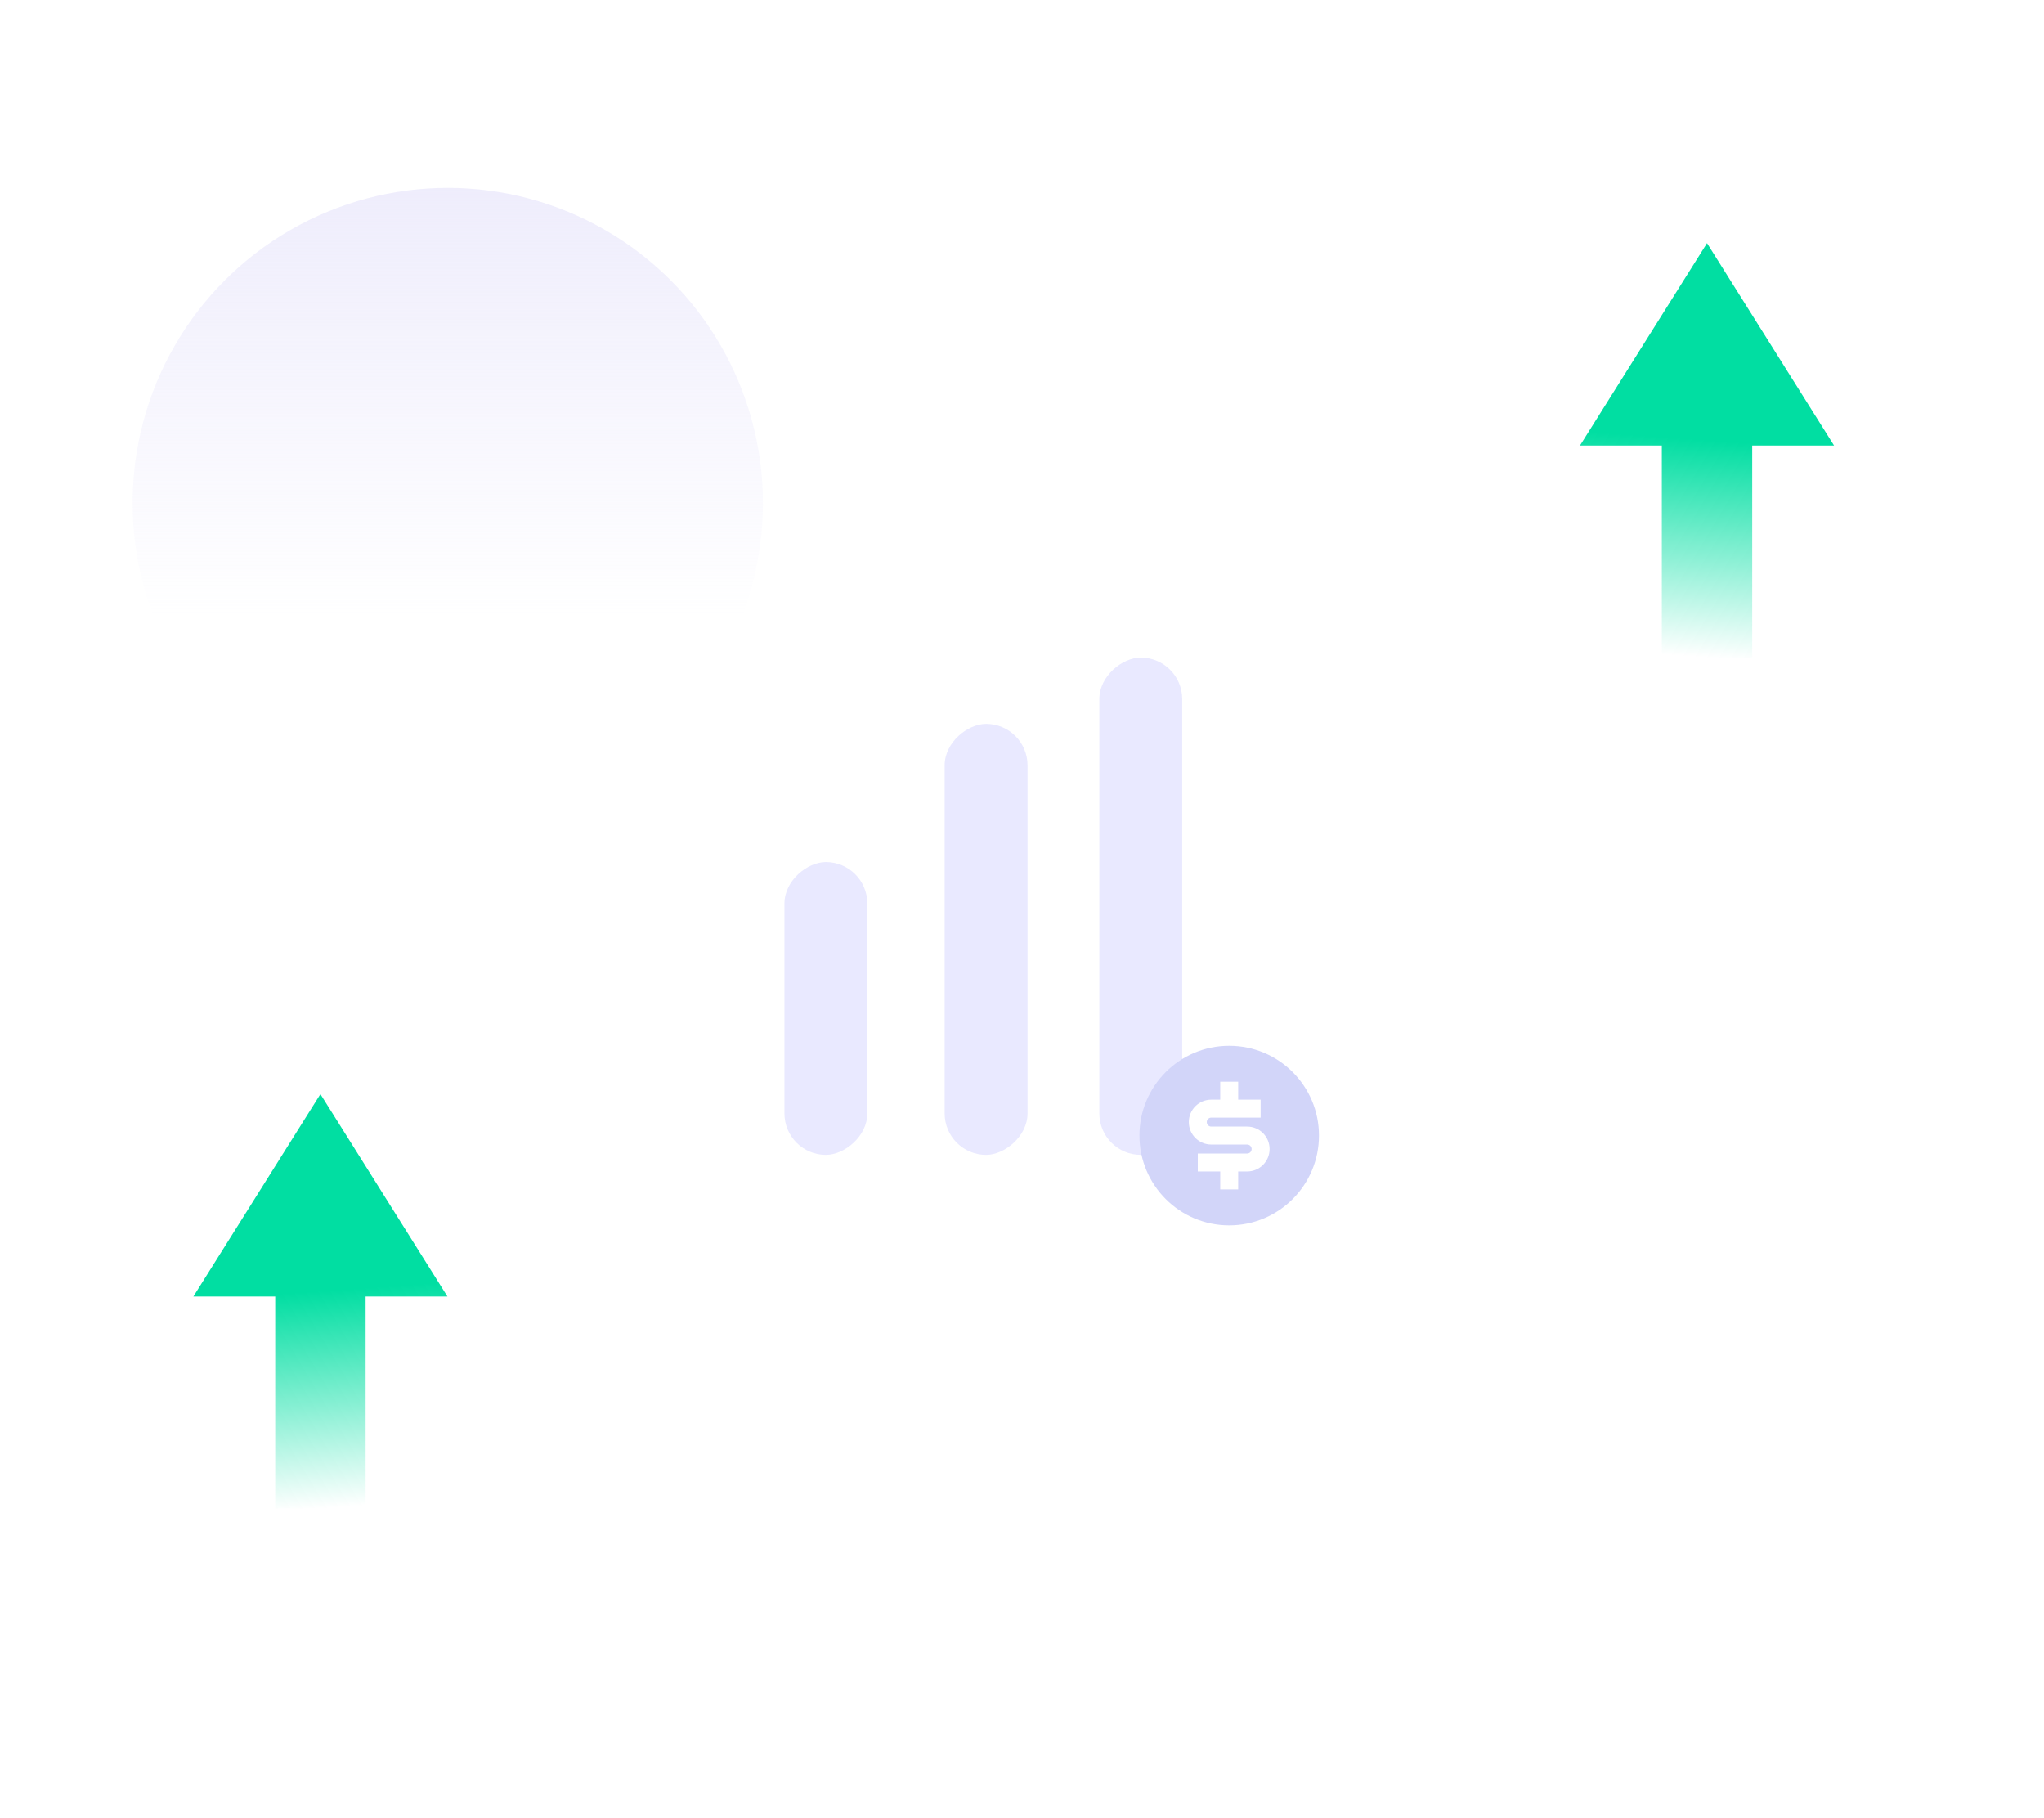 <svg width="370" height="329" viewBox="0 0 370 329" fill="none" xmlns="http://www.w3.org/2000/svg">
<g filter="url(#filter0_bd_540_61001)">
<rect x="71" y="90" width="215" height="149" rx="16" fill="white" fill-opacity="0.8" shape-rendering="crispEdges"/>
<rect x="71.5" y="90.5" width="214" height="148" rx="15.5" stroke="white" shape-rendering="crispEdges"/>
</g>
<rect x="171" y="209" width="78" height="15" rx="7.5" transform="rotate(-90 171 209)" fill="#E9E9FF"/>
<rect x="142" y="209" width="53" height="15" rx="7.5" transform="rotate(-90 142 209)" fill="#E9E9FF"/>
<rect x="199" y="209" width="90" height="15" rx="7.5" transform="rotate(-90 199 209)" fill="#E9E9FF"/>
<circle opacity="0.5" cx="81.052" cy="91.052" r="57.052" fill="url(#paint0_linear_540_61001)"/>
<path d="M222.508 221.754C213.533 221.754 206.258 214.479 206.258 205.504C206.258 196.53 213.533 189.254 222.508 189.254C231.483 189.254 238.758 196.53 238.758 205.504C238.758 214.479 231.483 221.754 222.508 221.754ZM216.82 208.754V212.004H220.883V215.254H224.133V212.004H225.758C228.002 212.004 229.82 210.186 229.82 207.942C229.82 205.698 228.002 203.879 225.758 203.879H219.258C218.809 203.879 218.445 203.516 218.445 203.067C218.445 202.618 218.809 202.254 219.258 202.254H228.195V199.004H224.133V195.754H220.883V199.004H219.258C217.014 199.004 215.195 200.823 215.195 203.067C215.195 205.311 217.014 207.129 219.258 207.129H225.758C226.207 207.129 226.57 207.493 226.57 207.942C226.57 208.391 226.207 208.754 225.758 208.754H216.82Z" fill="#D2D5F9"/>
<path fill-rule="evenodd" clip-rule="evenodd" d="M300.82 80.634L286 80.634L309 44L332 80.634L317.18 80.634L317.18 118.985L300.82 118.985L300.82 80.634Z" fill="url(#paint1_linear_540_61001)"/>
<path fill-rule="evenodd" clip-rule="evenodd" d="M66.18 234.634H81L58 198L35 234.634H49.82L49.82 272.985H66.18L66.18 234.634Z" fill="url(#paint2_linear_540_61001)"/>
<defs>
<filter id="filter0_bd_540_61001" x="53.7" y="78.7" width="249.6" height="183.6" filterUnits="userSpaceOnUse" color-interpolation-filters="sRGB">
<feFlood flood-opacity="0" result="BackgroundImageFix"/>
<feGaussianBlur in="BackgroundImageFix" stdDeviation="1"/>
<feComposite in2="SourceAlpha" operator="in" result="effect1_backgroundBlur_540_61001"/>
<feColorMatrix in="SourceAlpha" type="matrix" values="0 0 0 0 0 0 0 0 0 0 0 0 0 0 0 0 0 0 127 0" result="hardAlpha"/>
<feOffset dy="6"/>
<feGaussianBlur stdDeviation="8.65"/>
<feComposite in2="hardAlpha" operator="out"/>
<feColorMatrix type="matrix" values="0 0 0 0 0.004 0 0 0 0 0.451 0 0 0 0 0.941 0 0 0 0.1 0"/>
<feBlend mode="normal" in2="effect1_backgroundBlur_540_61001" result="effect2_dropShadow_540_61001"/>
<feBlend mode="normal" in="SourceGraphic" in2="effect2_dropShadow_540_61001" result="shape"/>
</filter>
<linearGradient id="paint0_linear_540_61001" x1="81.052" y1="34" x2="81.052" y2="111.799" gradientUnits="userSpaceOnUse">
<stop stop-color="#DEDBF9"/>
<stop offset="1" stop-color="#DEDBF9" stop-opacity="0"/>
</linearGradient>
<linearGradient id="paint1_linear_540_61001" x1="309.201" y1="79.678" x2="306.482" y2="118.817" gradientUnits="userSpaceOnUse">
<stop stop-color="#01DEA2"/>
<stop offset="1" stop-color="#01DEA2" stop-opacity="0"/>
</linearGradient>
<linearGradient id="paint2_linear_540_61001" x1="57.799" y1="233.678" x2="60.518" y2="272.817" gradientUnits="userSpaceOnUse">
<stop stop-color="#01DEA2"/>
<stop offset="1" stop-color="#01DEA2" stop-opacity="0"/>
</linearGradient>
</defs>
</svg>
